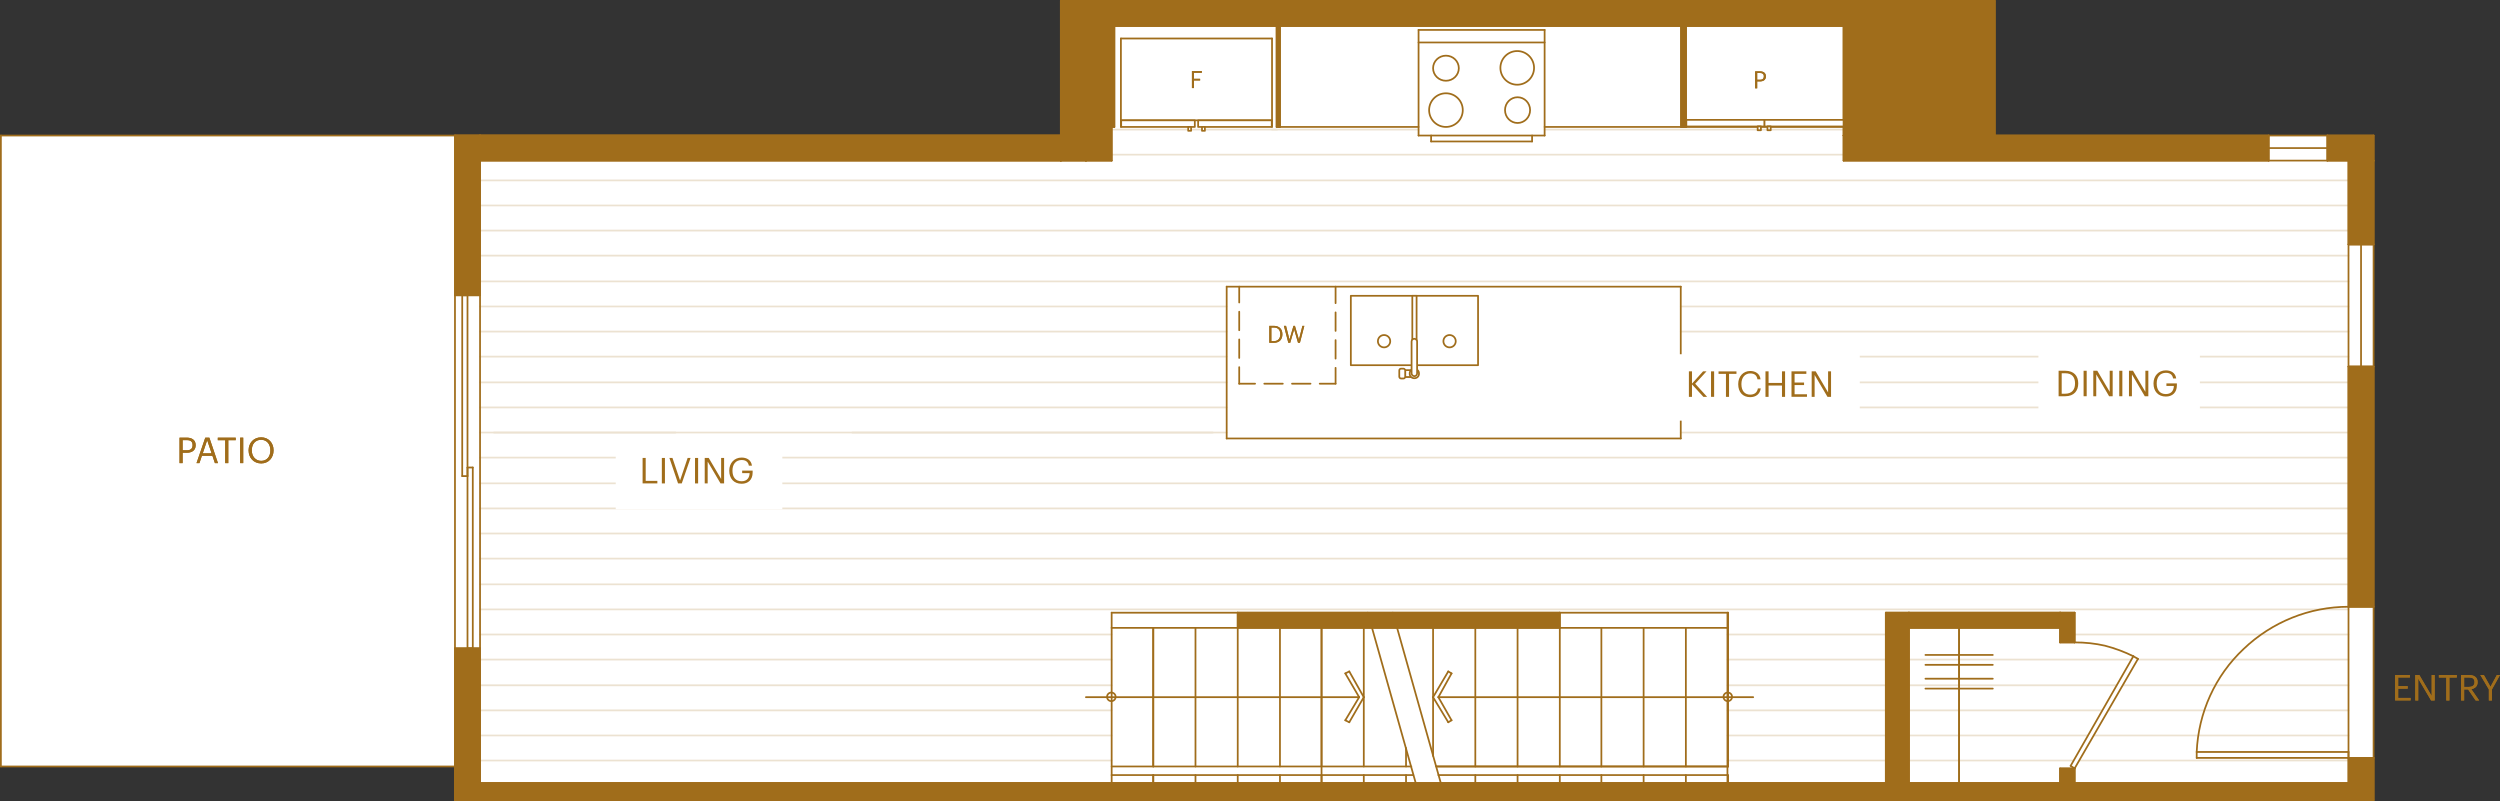 <?xml version="1.0" encoding="UTF-8"?>
<svg xmlns="http://www.w3.org/2000/svg" viewBox="0 0 356.507 114.228">
  <rect x="0" y="0" width="356.507" height="114.228" fill="#333333" stroke="none"/>
  <defs>
    <style>.cls-1,.cls-2,.cls-3{fill:#fff;}.cls-4{fill:#a06d1b;}.cls-2,.cls-5{stroke:#a06d1b;stroke-linecap:round;stroke-linejoin:round;stroke-width:.252px;}.cls-3{stroke:#fff;stroke-miterlimit:10;}.cls-5{fill:none;}.cls-6{opacity:.2;}</style>
  </defs>
  <g id="Base_layer">
    <polygon class="cls-1" points="338.48 114.102 64.88 114.102 64.88 109.302 .126 109.302 .126 19.326 151.28 19.326 151.28 .126 284.456 .126 284.456 19.326 338.48 19.326 338.48 114.102"></polygon>
  </g>
  <g id="Flooring" class="cls-6">
    <line class="cls-5" x1="334.904" y1="108.456" x2="296.504" y2="108.456"></line>
    <line class="cls-5" x1="295.656" y1="108.456" x2="272.22" y2="108.456"></line>
    <line class="cls-5" x1="158.526" y1="108.456" x2="68.456" y2="108.456"></line>
    <line class="cls-5" x1="268.926" y1="108.456" x2="246.339" y2="108.456"></line>
    <line class="cls-5" x1="334.904" y1="104.88" x2="298.574" y2="104.88"></line>
    <line class="cls-5" x1="297.726" y1="104.88" x2="272.22" y2="104.88"></line>
    <line class="cls-5" x1="268.926" y1="104.88" x2="246.339" y2="104.88"></line>
    <line class="cls-5" x1="158.526" y1="104.88" x2="68.456" y2="104.88"></line>
    <line class="cls-5" x1="334.904" y1="101.302" x2="300.644" y2="101.302"></line>
    <line class="cls-5" x1="299.796" y1="101.302" x2="272.22" y2="101.302"></line>
    <line class="cls-5" x1="268.926" y1="101.302" x2="246.339" y2="101.302"></line>
    <line class="cls-5" x1="158.526" y1="101.302" x2="68.456" y2="101.302"></line>
    <line class="cls-5" x1="334.904" y1="97.726" x2="302.809" y2="97.726"></line>
    <line class="cls-5" x1="301.867" y1="97.726" x2="272.22" y2="97.726"></line>
    <line class="cls-5" x1="268.926" y1="97.726" x2="246.339" y2="97.726"></line>
    <line class="cls-5" x1="158.526" y1="97.726" x2="68.456" y2="97.726"></line>
    <line class="cls-5" x1="334.904" y1="94.056" x2="304.88" y2="94.056"></line>
    <line class="cls-5" x1="303.939" y1="94.056" x2="272.22" y2="94.056"></line>
    <line class="cls-5" x1="268.926" y1="94.056" x2="246.339" y2="94.056"></line>
    <line class="cls-5" x1="158.526" y1="94.056" x2="68.456" y2="94.056"></line>
    <line class="cls-5" x1="334.904" y1="90.48" x2="295.844" y2="90.48"></line>
    <line class="cls-5" x1="158.526" y1="90.48" x2="68.456" y2="90.48"></line>
    <line class="cls-5" x1="268.926" y1="90.48" x2="246.339" y2="90.48"></line>
    <line class="cls-5" x1="334.904" y1="86.902" x2="68.456" y2="86.902"></line>
    <line class="cls-5" x1="334.904" y1="83.326" x2="68.456" y2="83.326"></line>
    <line class="cls-5" x1="334.904" y1="79.656" x2="68.456" y2="79.656"></line>
    <line class="cls-5" x1="334.904" y1="76.08" x2="68.456" y2="76.08"></line>
    <line class="cls-5" x1="334.904" y1="72.502" x2="68.456" y2="72.502"></line>
    <line class="cls-5" x1="334.904" y1="68.926" x2="68.456" y2="68.926"></line>
    <line class="cls-5" x1="334.904" y1="65.256" x2="68.456" y2="65.256"></line>
    <line class="cls-5" x1="96.315" y1="61.68" x2="68.456" y2="61.68"></line>
    <line class="cls-5" x1="172.926" y1="61.68" x2="121.539" y2="61.68"></line>
    <line class="cls-5" x1="334.904" y1="61.68" x2="239.681" y2="61.68"></line>
    <line class="cls-5" x1="174.928" y1="61.68" x2="70.457" y2="61.68"></line>
    <line class="cls-5" x1="334.904" y1="58.102" x2="239.681" y2="58.102"></line>
    <line class="cls-5" x1="174.928" y1="58.102" x2="68.456" y2="58.102"></line>
    <line class="cls-5" x1="174.928" y1="54.526" x2="68.456" y2="54.526"></line>
    <line class="cls-5" x1="334.904" y1="54.526" x2="239.681" y2="54.526"></line>
    <line class="cls-5" x1="174.928" y1="50.856" x2="68.456" y2="50.856"></line>
    <line class="cls-5" x1="334.904" y1="50.856" x2="239.681" y2="50.856"></line>
    <line class="cls-5" x1="174.928" y1="47.28" x2="68.456" y2="47.28"></line>
    <line class="cls-5" x1="334.904" y1="47.28" x2="239.681" y2="47.28"></line>
    <line class="cls-5" x1="174.928" y1="43.702" x2="68.456" y2="43.702"></line>
    <line class="cls-5" x1="334.904" y1="43.702" x2="239.681" y2="43.702"></line>
    <line class="cls-5" x1="334.904" y1="40.126" x2="68.456" y2="40.126"></line>
    <line class="cls-5" x1="334.904" y1="36.456" x2="68.456" y2="36.456"></line>
    <line class="cls-5" x1="334.904" y1="32.88" x2="68.456" y2="32.88"></line>
    <line class="cls-5" x1="334.904" y1="29.302" x2="68.456" y2="29.302"></line>
    <line class="cls-5" x1="334.904" y1="25.726" x2="68.456" y2="25.726"></line>
    <line class="cls-5" x1="262.904" y1="22.056" x2="158.526" y2="22.056"></line>
    <line class="cls-5" x1="262.904" y1="18.48" x2="220.267" y2="18.48"></line>
    <line class="cls-5" x1="202.291" y1="18.48" x2="181.396" y2="18.48"></line>
    <line class="cls-5" x1="182.103" y1="18.48" x2="158.526" y2="18.48"></line>
  </g>
  <g id="Floorplans">
    <line class="cls-5" x1="246.339" y1="87.372" x2="246.339" y2="89.537"></line>
    <line class="cls-5" x1="246.339" y1="89.537" x2="246.339" y2="110.526"></line>
    <line class="cls-5" x1="246.339" y1="110.526" x2="246.339" y2="111.656"></line>
    <polyline class="cls-5" points="68.456 22.902 68.456 19.326 151.28 19.326 151.28 22.902 68.456 22.902"></polyline>
    <line class="cls-5" x1="151.28" y1="19.326" x2="64.88" y2="19.326"></line>
    <line class="cls-5" x1="182.244" y1="18.102" x2="202.291" y2="18.102"></line>
    <line class="cls-5" x1="220.267" y1="18.102" x2="262.904" y2="18.102"></line>
    <line class="cls-5" x1="222.432" y1="89.537" x2="222.432" y2="109.302"></line>
    <line class="cls-5" x1="222.432" y1="110.526" x2="222.432" y2="111.656"></line>
    <line class="cls-5" x1="216.409" y1="89.537" x2="216.409" y2="109.302"></line>
    <line class="cls-5" x1="216.409" y1="110.526" x2="216.409" y2="111.656"></line>
    <line class="cls-5" x1="210.385" y1="89.537" x2="210.385" y2="109.302"></line>
    <line class="cls-5" x1="210.385" y1="110.526" x2="210.385" y2="111.656"></line>
    <line class="cls-5" x1="204.361" y1="89.537" x2="204.361" y2="107.796"></line>
    <line class="cls-5" x1="188.456" y1="89.537" x2="188.456" y2="109.302"></line>
    <line class="cls-5" x1="188.456" y1="110.526" x2="188.456" y2="111.656"></line>
    <line class="cls-5" x1="176.504" y1="89.537" x2="176.504" y2="109.302"></line>
    <line class="cls-5" x1="176.504" y1="110.526" x2="176.504" y2="111.656"></line>
    <line class="cls-5" x1="182.526" y1="89.537" x2="182.526" y2="109.302"></line>
    <line class="cls-5" x1="182.526" y1="110.526" x2="182.526" y2="111.656"></line>
    <line class="cls-5" x1="195.044" y1="87.372" x2="202.574" y2="114.102"></line>
    <line class="cls-5" x1="228.361" y1="89.537" x2="228.361" y2="109.302"></line>
    <line class="cls-5" x1="228.361" y1="110.526" x2="228.361" y2="111.656"></line>
    <line class="cls-5" x1="194.48" y1="89.537" x2="194.48" y2="109.302"></line>
    <line class="cls-5" x1="194.48" y1="110.526" x2="194.48" y2="111.656"></line>
    <line class="cls-5" x1="246.432" y1="87.372" x2="222.432" y2="87.372"></line>
    <line class="cls-5" x1="176.504" y1="87.372" x2="158.526" y2="87.372"></line>
    <line class="cls-5" x1="158.526" y1="89.537" x2="176.504" y2="89.537"></line>
    <line class="cls-5" x1="222.432" y1="89.537" x2="246.432" y2="89.537"></line>
    <line class="cls-5" x1="170.48" y1="89.537" x2="170.48" y2="109.302"></line>
    <line class="cls-5" x1="170.48" y1="110.526" x2="170.48" y2="111.656"></line>
    <line class="cls-5" x1="234.385" y1="89.537" x2="234.385" y2="109.302"></line>
    <line class="cls-5" x1="240.409" y1="89.537" x2="240.409" y2="109.302"></line>
    <line class="cls-5" x1="234.385" y1="110.526" x2="234.385" y2="111.656"></line>
    <line class="cls-5" x1="246.432" y1="110.526" x2="246.432" y2="111.656"></line>
    <line class="cls-5" x1="164.456" y1="89.537" x2="164.456" y2="109.302"></line>
    <line class="cls-5" x1="164.456" y1="110.526" x2="164.456" y2="111.656"></line>
    <line class="cls-5" x1="198.62" y1="87.372" x2="206.15" y2="114.102"></line>
    <line class="cls-5" x1="64.88" y1="42.102" x2="64.88" y2="92.456"></line>
    <line class="cls-5" x1="68.456" y1="42.102" x2="68.456" y2="92.456"></line>
    <polyline class="cls-5" points="68.456 111.656 68.456 92.456 64.88 92.456 64.88 111.656 68.456 111.656"></polyline>
    <line class="cls-5" x1="64.88" y1="93.68" x2="64.88" y2="114.102"></line>
    <line class="cls-5" x1="200.504" y1="106.667" x2="200.504" y2="109.302"></line>
    <line class="cls-5" x1="200.504" y1="110.526" x2="200.504" y2="111.656"></line>
    <line class="cls-5" x1="246.432" y1="87.372" x2="246.432" y2="89.537"></line>
    <line class="cls-5" x1="164.456" y1="89.537" x2="164.456" y2="109.302"></line>
    <line class="cls-5" x1="164.456" y1="110.526" x2="164.456" y2="111.656"></line>
    <line class="cls-5" x1="158.526" y1="89.537" x2="158.526" y2="110.526"></line>
    <line class="cls-5" x1="158.526" y1="110.526" x2="158.526" y2="111.656"></line>
    <line class="cls-5" x1="158.526" y1="89.537" x2="158.526" y2="87.372"></line>
    <line class="cls-5" x1="188.456" y1="89.537" x2="188.456" y2="111.656"></line>
    <line class="cls-5" x1="181.396" y1="17.161" x2="159.844" y2="17.161"></line>
    <line class="cls-5" x1="220.267" y1="6.056" x2="202.291" y2="6.056"></line>
    <line class="cls-5" x1="246.432" y1="89.537" x2="246.432" y2="109.302"></line>
    <path class="cls-5" d="m206.196,13.302c1.326,0,2.4,1.075,2.4,2.4,0,1.326-1.074,2.4-2.4,2.4s-2.4-1.074-2.4-2.4c0-1.325,1.075-2.4,2.4-2.4"></path>
    <path class="cls-5" d="m216.361,7.28c1.326,0,2.4,1.074,2.4,2.4,0,1.325-1.074,2.4-2.4,2.4s-2.4-1.075-2.4-2.4c0-1.326,1.075-2.4,2.4-2.4"></path>
    <path class="cls-5" d="m206.196,7.937c1.014,0,1.835.802,1.835,1.789,0,.987-.821,1.789-1.835,1.789s-1.835-.802-1.835-1.789c0-.987.822-1.789,1.835-1.789"></path>
    <path class="cls-5" d="m216.409,13.867c.987,0,1.787.822,1.787,1.835s-.8,1.835-1.787,1.835-1.789-.821-1.789-1.835.8-1.835,1.789-1.835"></path>
    <path class="cls-5" d="m304.22,93.585c-1.25-.626-2.61-1.131-4.046-1.506h0c-1.376-.314-2.83-.472-4.33-.472h0"></path>
    <polyline class="cls-5" points="293.774 109.585 293.774 111.656 295.844 111.656 295.844 109.585 293.774 109.585"></polyline>
    <polyline class="cls-5" points="295.844 87.372 295.844 91.608 293.774 91.608 293.774 87.372 295.844 87.372"></polyline>
    <polyline class="cls-5" points="272.22 89.537 272.22 87.372 293.774 87.372 293.774 89.537 272.22 89.537"></polyline>
    <polyline class="cls-5" points="268.926 87.372 268.926 111.656 272.22 111.656 272.22 87.372 268.926 87.372"></polyline>
    <path class="cls-5" d="m334.904,86.526c-5.555,0-10.92,2.16-14.965,6.024h0c-4.046,3.803-6.442,9.067-6.683,14.682h0"></path>
    <polyline class="cls-5" points="334.904 108.08 334.904 114.102 338.48 114.102 338.48 108.08 334.904 108.08"></polyline>
    <polyline class="cls-5" points="334.904 52.267 334.904 86.526 338.48 86.526 338.48 52.267 334.904 52.267"></polyline>
    <polyline class="cls-5" points="334.904 22.902 334.904 34.856 338.48 34.856 338.48 22.902 334.904 22.902"></polyline>
    <polyline class="cls-5" points="331.891 22.902 331.891 19.326 338.48 19.326 338.48 22.902 331.891 22.902"></polyline>
    <polyline class="cls-5" points="323.515 19.326 323.515 22.902 262.904 22.902 262.904 19.326 323.515 19.326"></polyline>
    <polyline class="cls-5" points="266.48 3.702 266.48 19.326 262.904 19.326 262.904 3.702 266.48 3.702"></polyline>
    <polyline class="cls-5" points="266.48 19.326 266.48 .126 284.456 .126 284.456 19.326 266.48 19.326"></polyline>
    <polyline class="cls-5" points="266.48 .126 266.48 3.702 154.856 3.702 154.856 .126 266.48 .126"></polyline>
    <polyline class="cls-5" points="151.28 .126 151.28 22.902 154.856 22.902 154.856 .126 151.28 .126"></polyline>
    <polyline class="cls-5" points="158.526 22.902 158.526 3.702 154.856 3.702 154.856 22.902 158.526 22.902"></polyline>
    <polyline class="cls-5" points="176.504 89.537 176.504 87.372 222.432 87.372 222.432 89.537 176.504 89.537"></polyline>
    <polyline class="cls-5" points="68.456 42.102 68.456 19.326 64.88 19.326 64.88 42.102 68.456 42.102"></polyline>
    <polyline class="cls-5" points="64.88 114.102 64.88 111.656 334.904 111.656 334.904 114.102 64.88 114.102"></polyline>
    <polyline class="cls-5" points="158.904 18.102 158.904 3.702 158.526 3.702 158.526 18.102 158.904 18.102"></polyline>
    <polyline class="cls-5" points="182.056 18.102 182.056 3.702 182.526 3.702 182.526 18.102 182.056 18.102"></polyline>
    <line class="cls-5" x1="240.409" y1="110.526" x2="240.409" y2="111.656"></line>
    <polyline class="cls-5" points="239.75 18.102 239.75 3.702 240.409 3.702 240.409 18.102 239.75 18.102"></polyline>
    <line class="cls-5" x1="284.174" y1="98.196" x2="274.574" y2="98.196"></line>
    <line class="cls-5" x1="284.174" y1="96.785" x2="274.574" y2="96.785"></line>
    <line class="cls-5" x1="284.174" y1="94.808" x2="274.574" y2="94.808"></line>
    <line class="cls-5" x1="284.174" y1="93.396" x2="274.574" y2="93.396"></line>
    <line class="cls-5" x1="279.374" y1="89.537" x2="279.374" y2="111.656"></line>
    <line class="cls-5" x1="193.82" y1="99.42" x2="154.856" y2="99.42"></line>
    <path class="cls-5" d="m158.48,98.761c.338,0,.611.274.611.611,0,.339-.274.613-.611.613s-.613-.274-.613-.613.275-.611.613-.611"></path>
    <line class="cls-5" x1="194.48" y1="99.42" x2="192.409" y2="95.75"></line>
    <line class="cls-5" x1="191.844" y1="96.032" x2="193.82" y2="99.42"></line>
    <line class="cls-5" x1="191.844" y1="102.715" x2="193.82" y2="99.42"></line>
    <line class="cls-5" x1="194.48" y1="99.42" x2="192.409" y2="102.996"></line>
    <line class="cls-5" x1="192.409" y1="102.996" x2="191.844" y2="102.715"></line>
    <line class="cls-5" x1="192.409" y1="95.75" x2="191.844" y2="96.032"></line>
    <line class="cls-5" x1="205.115" y1="99.42" x2="250.009" y2="99.42"></line>
    <path class="cls-5" d="m246.385,98.761c.338,0,.611.274.611.611,0,.339-.274.613-.611.613s-.611-.274-.611-.613c0-.338.274-.611.611-.611"></path>
    <line class="cls-5" x1="204.361" y1="99.42" x2="206.526" y2="95.75"></line>
    <line class="cls-5" x1="206.996" y1="96.032" x2="205.115" y2="99.42"></line>
    <line class="cls-5" x1="206.996" y1="102.715" x2="205.115" y2="99.42"></line>
    <line class="cls-5" x1="204.361" y1="99.42" x2="206.526" y2="102.996"></line>
    <line class="cls-5" x1="206.526" y1="102.996" x2="206.996" y2="102.715"></line>
    <line class="cls-5" x1="206.526" y1="95.75" x2="206.996" y2="96.032"></line>
    <line class="cls-5" x1=".126" y1="109.302" x2="64.88" y2="109.302"></line>
    <line class="cls-5" x1=".126" y1="109.302" x2=".126" y2="19.326"></line>
    <line class="cls-5" x1=".126" y1="19.326" x2="64.88" y2="19.326"></line>
    <line class="cls-5" x1="239.75" y1="18.102" x2="239.75" y2="3.702"></line>
    <line class="cls-5" x1="239.75" y1="3.702" x2="240.409" y2="3.702"></line>
    <line class="cls-5" x1="240.409" y1="3.702" x2="240.409" y2="18.102"></line>
    <line class="cls-5" x1="240.409" y1="18.102" x2="239.75" y2="18.102"></line>
    <line class="cls-5" x1="182.056" y1="18.102" x2="182.056" y2="3.702"></line>
    <line class="cls-5" x1="182.056" y1="3.702" x2="182.526" y2="3.702"></line>
    <line class="cls-5" x1="182.526" y1="3.702" x2="182.526" y2="18.102"></line>
    <line class="cls-5" x1="182.526" y1="18.102" x2="182.056" y2="18.102"></line>
    <line class="cls-5" x1="158.904" y1="18.102" x2="158.904" y2="3.702"></line>
    <line class="cls-5" x1="158.904" y1="3.702" x2="158.526" y2="3.702"></line>
    <line class="cls-5" x1="158.526" y1="3.702" x2="158.526" y2="18.102"></line>
    <line class="cls-5" x1="158.526" y1="18.102" x2="158.904" y2="18.102"></line>
    <line class="cls-5" x1="64.88" y1="114.102" x2="64.88" y2="111.656"></line>
    <line class="cls-5" x1="64.88" y1="111.656" x2="334.904" y2="111.656"></line>
    <line class="cls-5" x1="334.904" y1="111.656" x2="334.904" y2="114.102"></line>
    <line class="cls-5" x1="334.904" y1="114.102" x2="64.88" y2="114.102"></line>
    <line class="cls-5" x1="68.456" y1="111.656" x2="68.456" y2="92.456"></line>
    <line class="cls-5" x1="68.456" y1="92.456" x2="64.88" y2="92.456"></line>
    <line class="cls-5" x1="64.88" y1="92.456" x2="64.88" y2="111.656"></line>
    <line class="cls-5" x1="64.88" y1="111.656" x2="68.456" y2="111.656"></line>
    <line class="cls-5" x1="68.456" y1="22.902" x2="68.456" y2="19.326"></line>
    <line class="cls-5" x1="68.456" y1="19.326" x2="151.28" y2="19.326"></line>
    <line class="cls-5" x1="151.28" y1="19.326" x2="151.28" y2="22.902"></line>
    <line class="cls-5" x1="151.28" y1="22.902" x2="68.456" y2="22.902"></line>
    <line class="cls-5" x1="68.456" y1="42.102" x2="68.456" y2="19.326"></line>
    <line class="cls-5" x1="68.456" y1="19.326" x2="64.88" y2="19.326"></line>
    <line class="cls-5" x1="64.88" y1="19.326" x2="64.88" y2="42.102"></line>
    <line class="cls-5" x1="64.88" y1="42.102" x2="68.456" y2="42.102"></line>
    <line class="cls-5" x1="176.504" y1="89.537" x2="176.504" y2="87.372"></line>
    <line class="cls-5" x1="176.504" y1="87.372" x2="222.432" y2="87.372"></line>
    <line class="cls-5" x1="222.432" y1="87.372" x2="222.432" y2="89.537"></line>
    <line class="cls-5" x1="222.432" y1="89.537" x2="176.504" y2="89.537"></line>
    <line class="cls-5" x1="158.526" y1="22.902" x2="158.526" y2="3.702"></line>
    <line class="cls-5" x1="158.526" y1="3.702" x2="154.856" y2="3.702"></line>
    <line class="cls-5" x1="154.856" y1="3.702" x2="154.856" y2="22.902"></line>
    <line class="cls-5" x1="154.856" y1="22.902" x2="158.526" y2="22.902"></line>
    <line class="cls-5" x1="151.28" y1=".126" x2="151.28" y2="22.902"></line>
    <line class="cls-5" x1="151.28" y1="22.902" x2="154.856" y2="22.902"></line>
    <line class="cls-5" x1="154.856" y1="22.902" x2="154.856" y2=".126"></line>
    <line class="cls-5" x1="154.856" y1=".126" x2="151.28" y2=".126"></line>
    <line class="cls-5" x1="266.48" y1=".126" x2="266.48" y2="3.702"></line>
    <line class="cls-5" x1="266.48" y1="3.702" x2="154.856" y2="3.702"></line>
    <line class="cls-5" x1="154.856" y1="3.702" x2="154.856" y2=".126"></line>
    <line class="cls-5" x1="154.856" y1=".126" x2="266.48" y2=".126"></line>
    <line class="cls-5" x1="266.48" y1="19.326" x2="266.48" y2=".126"></line>
    <line class="cls-5" x1="266.48" y1=".126" x2="284.456" y2=".126"></line>
    <line class="cls-5" x1="284.456" y1=".126" x2="284.456" y2="19.326"></line>
    <line class="cls-5" x1="284.456" y1="19.326" x2="266.48" y2="19.326"></line>
    <line class="cls-5" x1="266.48" y1="3.702" x2="266.48" y2="19.326"></line>
    <line class="cls-5" x1="266.48" y1="19.326" x2="262.904" y2="19.326"></line>
    <line class="cls-5" x1="262.904" y1="19.326" x2="262.904" y2="3.702"></line>
    <line class="cls-5" x1="262.904" y1="3.702" x2="266.48" y2="3.702"></line>
    <line class="cls-5" x1="323.515" y1="19.326" x2="323.515" y2="22.902"></line>
    <line class="cls-5" x1="323.515" y1="22.902" x2="262.904" y2="22.902"></line>
    <line class="cls-5" x1="262.904" y1="22.902" x2="262.904" y2="19.326"></line>
    <line class="cls-5" x1="262.904" y1="19.326" x2="323.515" y2="19.326"></line>
    <line class="cls-5" x1="331.891" y1="22.902" x2="331.891" y2="19.326"></line>
    <line class="cls-5" x1="331.891" y1="19.326" x2="338.48" y2="19.326"></line>
    <line class="cls-5" x1="338.48" y1="19.326" x2="338.48" y2="22.902"></line>
    <line class="cls-5" x1="338.48" y1="22.902" x2="331.891" y2="22.902"></line>
    <line class="cls-5" x1="334.904" y1="22.902" x2="334.904" y2="34.856"></line>
    <line class="cls-5" x1="334.904" y1="34.856" x2="338.48" y2="34.856"></line>
    <line class="cls-5" x1="338.48" y1="34.856" x2="338.48" y2="22.902"></line>
    <line class="cls-5" x1="338.48" y1="22.902" x2="334.904" y2="22.902"></line>
    <line class="cls-5" x1="334.904" y1="52.267" x2="334.904" y2="86.526"></line>
    <line class="cls-5" x1="334.904" y1="86.526" x2="338.48" y2="86.526"></line>
    <line class="cls-5" x1="338.48" y1="86.526" x2="338.48" y2="52.267"></line>
    <line class="cls-5" x1="338.48" y1="52.267" x2="334.904" y2="52.267"></line>
    <line class="cls-5" x1="334.904" y1="108.08" x2="334.904" y2="114.102"></line>
    <line class="cls-5" x1="334.904" y1="114.102" x2="338.48" y2="114.102"></line>
    <line class="cls-5" x1="338.48" y1="114.102" x2="338.48" y2="108.08"></line>
    <line class="cls-5" x1="338.48" y1="108.08" x2="334.904" y2="108.08"></line>
    <line class="cls-5" x1="268.926" y1="87.372" x2="268.926" y2="111.656"></line>
    <line class="cls-5" x1="268.926" y1="111.656" x2="272.22" y2="111.656"></line>
    <line class="cls-5" x1="272.22" y1="111.656" x2="272.22" y2="87.372"></line>
    <line class="cls-5" x1="272.22" y1="87.372" x2="268.926" y2="87.372"></line>
    <line class="cls-5" x1="272.22" y1="89.537" x2="272.22" y2="87.372"></line>
    <line class="cls-5" x1="272.22" y1="87.372" x2="293.774" y2="87.372"></line>
    <line class="cls-5" x1="293.774" y1="87.372" x2="293.774" y2="89.537"></line>
    <line class="cls-5" x1="293.774" y1="89.537" x2="272.22" y2="89.537"></line>
    <line class="cls-5" x1="295.844" y1="87.372" x2="295.844" y2="91.608"></line>
    <line class="cls-5" x1="295.844" y1="91.608" x2="293.774" y2="91.608"></line>
    <line class="cls-5" x1="293.774" y1="91.608" x2="293.774" y2="87.372"></line>
    <line class="cls-5" x1="293.774" y1="87.372" x2="295.844" y2="87.372"></line>
    <line class="cls-5" x1="293.774" y1="109.585" x2="293.774" y2="111.656"></line>
    <line class="cls-5" x1="293.774" y1="111.656" x2="295.844" y2="111.656"></line>
    <line class="cls-5" x1="295.844" y1="111.656" x2="295.844" y2="109.585"></line>
    <line class="cls-5" x1="295.844" y1="109.585" x2="293.774" y2="109.585"></line>
    <line class="cls-5" x1="240.409" y1="3.702" x2="240.409" y2="18.102"></line>
    <line class="cls-5" x1="240.409" y1="18.102" x2="239.75" y2="18.102"></line>
    <line class="cls-5" x1="239.75" y1="18.102" x2="239.75" y2="3.702"></line>
    <line class="cls-5" x1="323.515" y1="19.326" x2="331.891" y2="19.326"></line>
    <line class="cls-5" x1="331.891" y1="22.902" x2="323.515" y2="22.902"></line>
    <line class="cls-5" x1="331.891" y1="21.115" x2="323.515" y2="21.115"></line>
    <line class="cls-5" x1="338.48" y1="108.08" x2="338.48" y2="86.526"></line>
    <line class="cls-5" x1="334.904" y1="108.08" x2="334.904" y2="86.526"></line>
    <line class="cls-5" x1="334.904" y1="108.08" x2="313.256" y2="108.08"></line>
    <line class="cls-5" x1="313.256" y1="108.08" x2="313.256" y2="107.232"></line>
    <line class="cls-5" x1="313.256" y1="107.232" x2="334.904" y2="107.232"></line>
    <line class="cls-5" x1="334.904" y1="107.232" x2="334.904" y2="108.08"></line>
    <line class="cls-5" x1="295.28" y1="109.208" x2="295.844" y2="109.585"></line>
    <line class="cls-5" x1="295.844" y1="109.585" x2="304.88" y2="93.961"></line>
    <line class="cls-5" x1="304.88" y1="93.961" x2="304.22" y2="93.585"></line>
    <line class="cls-5" x1="304.22" y1="93.585" x2="295.28" y2="109.208"></line>
    <line class="cls-5" x1="338.48" y1="34.856" x2="338.48" y2="52.267"></line>
    <line class="cls-5" x1="334.904" y1="52.267" x2="334.904" y2="34.856"></line>
    <line class="cls-5" x1="336.691" y1="52.267" x2="336.691" y2="34.856"></line>
    <line class="cls-5" x1="202.291" y1="4.267" x2="202.291" y2="19.326"></line>
    <line class="cls-5" x1="202.291" y1="19.326" x2="220.267" y2="19.326"></line>
    <line class="cls-5" x1="220.267" y1="19.326" x2="220.267" y2="4.267"></line>
    <line class="cls-5" x1="220.267" y1="4.267" x2="202.291" y2="4.267"></line>
    <line class="cls-5" x1="218.48" y1="19.326" x2="218.48" y2="20.172"></line>
    <line class="cls-5" x1="218.48" y1="20.172" x2="204.08" y2="20.172"></line>
    <line class="cls-5" x1="204.08" y1="20.172" x2="204.08" y2="19.326"></line>
    <line class="cls-5" x1="181.396" y1="5.491" x2="181.396" y2="18.102"></line>
    <line class="cls-5" x1="159.844" y1="18.102" x2="159.844" y2="5.491"></line>
    <line class="cls-5" x1="159.844" y1="5.491" x2="181.396" y2="5.491"></line>
    <line class="cls-5" x1="66.667" y1="67.891" x2="66.667" y2="42.102"></line>
    <line class="cls-5" x1="66.667" y1="42.102" x2="65.915" y2="42.102"></line>
    <line class="cls-5" x1="65.915" y1="42.102" x2="65.915" y2="67.891"></line>
    <line class="cls-5" x1="65.915" y1="67.891" x2="66.667" y2="67.891"></line>
    <line class="cls-5" x1="67.42" y1="92.456" x2="67.42" y2="66.667"></line>
    <line class="cls-5" x1="67.42" y1="66.667" x2="66.667" y2="66.667"></line>
    <line class="cls-5" x1="66.667" y1="66.667" x2="66.667" y2="92.456"></line>
    <line class="cls-5" x1="66.667" y1="92.456" x2="67.42" y2="92.456"></line>
    <line class="cls-5" x1="246.339" y1="110.526" x2="205.115" y2="110.526"></line>
    <line class="cls-5" x1="204.832" y1="109.302" x2="246.432" y2="109.302"></line>
    <line class="cls-5" x1="158.526" y1="110.526" x2="201.539" y2="110.526"></line>
    <line class="cls-5" x1="201.256" y1="109.302" x2="158.526" y2="109.302"></line>
    <line class="cls-5" x1="239.681" y1="40.88" x2="239.681" y2="62.526"></line>
    <line class="cls-5" x1="239.681" y1="62.526" x2="174.928" y2="62.526"></line>
    <line class="cls-5" x1="174.928" y1="62.526" x2="174.928" y2="40.88"></line>
    <line class="cls-5" x1="174.928" y1="40.88" x2="239.681" y2="40.88"></line>
    <line class="cls-5" x1="204.832" y1="109.302" x2="246.432" y2="109.302"></line>
    <line class="cls-5" x1="279.374" y1="89.537" x2="279.374" y2="111.656"></line>
    <g>
      <line class="cls-5" x1="190.457" y1="40.88" x2="190.457" y2="43.232"></line>
      <line class="cls-5" x1="190.457" y1="44.55" x2="190.457" y2="47.185"></line>
      <line class="cls-5" x1="190.457" y1="48.502" x2="190.457" y2="51.137"></line>
      <line class="cls-5" x1="190.457" y1="52.456" x2="190.457" y2="54.715"></line>
    </g>
    <g>
      <line class="cls-5" x1="190.457" y1="54.715" x2="188.198" y2="54.715"></line>
      <line class="cls-5" x1="186.881" y1="54.715" x2="184.246" y2="54.715"></line>
      <line class="cls-5" x1="182.928" y1="54.715" x2="180.292" y2="54.715"></line>
      <line class="cls-5" x1="178.976" y1="54.715" x2="176.716" y2="54.715"></line>
    </g>
    <g>
      <line class="cls-5" x1="176.716" y1="54.715" x2="176.716" y2="52.361"></line>
      <line class="cls-5" x1="176.716" y1="51.043" x2="176.716" y2="48.408"></line>
      <line class="cls-5" x1="176.716" y1="47.091" x2="176.716" y2="44.456"></line>
      <line class="cls-5" x1="176.716" y1="43.137" x2="176.716" y2="40.88"></line>
    </g>
    <g>
      <rect class="cls-2" x="256.78" y="11.912" width=".941" height="11.301" transform="translate(274.812 -239.688) rotate(90)"></rect>
      <rect class="cls-2" x="245.567" y="12" width=".941" height="11.124" transform="translate(263.6 -228.475) rotate(90)"></rect>
      <rect class="cls-2" x="252" y="18.065" width=".552" height=".463" transform="translate(270.573 -233.98) rotate(90)"></rect>
      <rect class="cls-2" x="250.603" y="18.065" width=".552" height=".463" transform="translate(269.175 -232.582) rotate(90)"></rect>
    </g>
    <g>
      <rect class="cls-2" x="175.637" y="12.382" width=".941" height="10.5" transform="translate(193.739 -158.475) rotate(90)"></rect>
      <rect class="cls-2" x="164.663" y="12.382" width=".941" height="10.5" transform="translate(182.765 -147.502) rotate(90)"></rect>
      <rect class="cls-2" x="171.338" y="18.172" width=".552" height=".411" transform="translate(189.992 -153.236) rotate(90)"></rect>
      <rect class="cls-2" x="169.372" y="18.172" width=".552" height=".411" transform="translate(188.025 -151.27) rotate(90)"></rect>
    </g>
    <g>
      <rect class="cls-2" x="192.634" y="42.181" width="18.141" height="9.897" transform="translate(403.409 94.259) rotate(-180)"></rect>
      <path class="cls-2" d="m206.713,49.537c.486,0,.88-.394.88-.88s-.394-.88-.88-.88-.88.394-.88.88.394.88.88.88"></path>
      <path class="cls-2" d="m197.372,49.537c.486,0,.88-.394.88-.88s-.394-.88-.88-.88-.88.394-.88.88.394.88.88.88"></path>
      <rect class="cls-2" x="201.4" y="42.181" width=".609" height="9.897" transform="translate(403.409 94.259) rotate(-180)"></rect>
      <g>
        <polyline class="cls-2" points="201.243 53.766 200.385 53.766 200.385 52.782 201.199 52.782"></polyline>
        <circle class="cls-2" cx="201.689" cy="53.274" r=".664"></circle>
        <rect class="cls-2" x="199.541" y="52.571" width=".844" height="1.406" rx=".252" ry=".252" transform="translate(399.926 106.548) rotate(-180)"></rect>
        <rect class="cls-2" x="201.295" y="48.308" width=".788" height="5.333" rx=".394" ry=".394" transform="translate(403.378 101.949) rotate(180)"></rect>
      </g>
    </g>
  </g>
  <g id="Wall">
    <polyline class="cls-4" points="68.456 22.902 68.456 19.326 151.28 19.326 151.28 22.902 68.456 22.902"></polyline>
    <polyline class="cls-4" points="68.456 111.656 68.456 92.456 64.88 92.456 64.88 111.656 68.456 111.656"></polyline>
    <polyline class="cls-4" points="293.774 109.585 293.774 111.656 295.844 111.656 295.844 109.585 293.774 109.585"></polyline>
    <polyline class="cls-4" points="295.844 87.372 295.844 91.608 293.774 91.608 293.774 87.372 295.844 87.372"></polyline>
    <polyline class="cls-4" points="272.22 89.537 272.22 87.372 293.774 87.372 293.774 89.537 272.22 89.537"></polyline>
    <polyline class="cls-4" points="268.926 87.372 268.926 111.656 272.22 111.656 272.22 87.372 268.926 87.372"></polyline>
    <polyline class="cls-4" points="334.904 108.08 334.904 114.102 338.48 114.102 338.48 108.08 334.904 108.08"></polyline>
    <polyline class="cls-4" points="334.904 52.267 334.904 86.526 338.48 86.526 338.48 52.267 334.904 52.267"></polyline>
    <polyline class="cls-4" points="334.904 22.902 334.904 34.856 338.48 34.856 338.48 22.902 334.904 22.902"></polyline>
    <polyline class="cls-4" points="331.891 22.902 331.891 19.326 338.48 19.326 338.48 22.902 331.891 22.902"></polyline>
    <polyline class="cls-4" points="323.515 19.326 323.515 22.902 262.904 22.902 262.904 19.326 323.515 19.326"></polyline>
    <polyline class="cls-4" points="266.48 3.702 266.48 19.326 262.904 19.326 262.904 3.702 266.48 3.702"></polyline>
    <polyline class="cls-4" points="266.48 19.326 266.48 .126 284.456 .126 284.456 19.326 266.48 19.326"></polyline>
    <polyline class="cls-4" points="266.48 .126 266.48 3.702 154.856 3.702 154.856 .126 266.48 .126"></polyline>
    <polyline class="cls-4" points="151.28 .126 151.28 22.902 154.856 22.902 154.856 .126 151.28 .126"></polyline>
    <polyline class="cls-4" points="158.526 22.902 158.526 3.702 154.856 3.702 154.856 22.902 158.526 22.902"></polyline>
    <polyline class="cls-4" points="176.504 89.537 176.504 87.372 222.432 87.372 222.432 89.537 176.504 89.537"></polyline>
    <polyline class="cls-4" points="68.456 42.102 68.456 19.326 64.88 19.326 64.88 42.102 68.456 42.102"></polyline>
    <polyline class="cls-4" points="64.88 114.102 64.88 111.656 334.904 111.656 334.904 114.102 64.88 114.102"></polyline>
    <polyline class="cls-4" points="158.904 18.102 158.904 3.702 158.526 3.702 158.526 18.102 158.904 18.102"></polyline>
    <polyline class="cls-4" points="182.056 18.102 182.056 3.702 182.526 3.702 182.526 18.102 182.056 18.102"></polyline>
    <polyline class="cls-4" points="239.75 18.102 239.75 3.702 240.409 3.702 240.409 18.102 239.75 18.102"></polyline>
  </g>
  <g id="Text">
    <g>
      <rect class="cls-4" x="88.306" y="63.656" width="22.754" height="8.47"></rect>
      <rect class="cls-4" x="238.225" y="51.015" width="26.483" height="8.47"></rect>
      <rect class="cls-4" x="291.185" y="50.479" width="22.025" height="8.47"></rect>
      <g>
        <path class="cls-4" d="m181.006,46.466h.641c.833,0,1.226.515,1.226,1.189v.03c0,.671-.386,1.203-1.233,1.203h-.634v-2.422Zm.627,2.181c.623,0,.935-.373.935-.965v-.027c0-.559-.271-.952-.938-.952h-.329s0,1.944,0,1.944h.332Z"></path>
        <path class="cls-4" d="m183.091,46.466h.301l.491,1.955.569-1.955h.21l.569,1.961.498-1.961h.274l-.63,2.422h-.271l-.549-1.914-.566,1.914h-.268l-.63-2.422Z"></path>
      </g>
      <path class="cls-4" d="m169.972,10.137h1.416v.24h-1.121s0,.857,0,.857h.874v.241h-.874s0,1.084,0,1.084h-.295v-2.422Z"></path>
      <path class="cls-4" d="m250.287,10.173h.688c.464,0,.847.203.847.708v.014c0,.515-.386.715-.847.715h-.393s0,.985,0,.985h-.295v-2.422Zm.708,1.202c.346,0,.532-.169.532-.48v-.014c0-.343-.204-.471-.532-.471h-.413s0,.965,0,.965h.413Z"></path>
      <g>
        <path class="cls-4" d="m293.563,52.871h.96c1.25,0,1.839.772,1.839,1.783v.046c0,1.006-.579,1.804-1.849,1.804h-.95v-3.633Zm.94,3.272c.935,0,1.402-.56,1.402-1.448v-.041c0-.838-.407-1.428-1.408-1.428h-.493s0,2.917,0,2.917h.498Z"></path>
        <path class="cls-4" d="m297.125,52.871h.442v3.633h-.442v-3.633Z"></path>
        <path class="cls-4" d="m298.507,52.871h.574s1.769,3.003,1.769,3.003v-3.003h.422v3.633h-.508s-1.834-3.115-1.834-3.115v3.115h-.421v-3.633Z"></path>
        <path class="cls-4" d="m302.212,52.871h.442v3.633h-.442v-3.633Z"></path>
        <path class="cls-4" d="m303.594,52.871h.574s1.769,3.003,1.769,3.003v-3.003h.422v3.633h-.508s-1.834-3.115-1.834-3.115v3.115h-.421v-3.633Z"></path>
        <path class="cls-4" d="m307.095,54.71v-.04c0-1.062.717-1.854,1.758-1.854.722,0,1.367.335,1.479,1.153h-.442c-.102-.58-.498-.803-1.026-.803-.833,0-1.311.609-1.311,1.498v.041c0,.899.447,1.489,1.301,1.489.788,0,1.128-.514,1.143-1.159h-1.062v-.365h1.494v.269c0,1.052-.646,1.611-1.575,1.611-1.118,0-1.758-.777-1.758-1.84Z"></path>
      </g>
      <g>
        <path class="cls-4" d="m91.636,65.305h.442v3.272s1.662,0,1.662,0v.361h-2.104v-3.633Z"></path>
        <path class="cls-4" d="m94.38,65.305h.442v3.633h-.442v-3.633Z"></path>
        <path class="cls-4" d="m95.457,65.305h.437s1.083,3.206,1.083,3.206l1.082-3.206h.417s-1.255,3.633-1.255,3.633h-.528s-1.235-3.633-1.235-3.633Z"></path>
        <path class="cls-4" d="m99.111,65.305h.442v3.633h-.442v-3.633Z"></path>
        <path class="cls-4" d="m100.493,65.305h.574s1.769,3.003,1.769,3.003v-3.003h.422v3.633h-.508s-1.834-3.115-1.834-3.115v3.115h-.421v-3.633Z"></path>
        <path class="cls-4" d="m103.994,67.145v-.041c0-1.062.717-1.854,1.758-1.854.722,0,1.367.335,1.479,1.153h-.442c-.102-.579-.498-.803-1.026-.803-.833,0-1.311.61-1.311,1.499v.041c0,.899.447,1.489,1.301,1.489.788,0,1.128-.513,1.143-1.158h-1.062v-.366h1.494v.27c0,1.052-.646,1.611-1.575,1.611-1.118,0-1.758-.778-1.758-1.839Z"></path>
      </g>
      <g>
        <path class="cls-4" d="m240.841,52.957h.442v1.748s1.58-1.753,1.58-1.753h.493s-1.616,1.768-1.616,1.768l1.697,1.87h-.533s-1.621-1.773-1.621-1.773v1.773h-.442v-3.633Z"></path>
        <path class="cls-4" d="m243.997,52.957h.442v3.633h-.442v-3.633Z"></path>
        <path class="cls-4" d="m246.126,53.318h-1.057v-.36h2.556v.36h-1.057s0,3.272,0,3.272h-.442v-3.272Z"></path>
        <path class="cls-4" d="m247.874,54.796v-.04c0-1.077.722-1.854,1.708-1.854.757,0,1.397.401,1.474,1.188h-.437c-.092-.554-.412-.838-1.032-.838-.752,0-1.255.584-1.255,1.498v.041c0,.925.467,1.483,1.25,1.483.594,0,1.006-.3,1.098-.889h.412c-.127.838-.707,1.25-1.52,1.25-1.052,0-1.697-.722-1.697-1.84Z"></path>
        <path class="cls-4" d="m251.762,52.957h.442v1.646s1.911,0,1.911,0v-1.646h.442v3.633h-.442v-1.616s-1.911,0-1.911,0v1.616h-.442v-3.633Z"></path>
        <path class="cls-4" d="m255.471,52.957h2.119v.36h-1.677s0,1.235,0,1.235h1.352v.36h-1.352s0,1.316,0,1.316h1.768v.36h-2.21v-3.633Z"></path>
        <path class="cls-4" d="m258.347,52.957h.574s1.769,3.003,1.769,3.003v-3.003h.422v3.633h-.508s-1.834-3.115-1.834-3.115v3.115h-.421v-3.633Z"></path>
      </g>
      <g>
        <path class="cls-4" d="m341.547,96.253h2.119v.36h-1.677s0,1.235,0,1.235h1.352v.36h-1.352s0,1.316,0,1.316h1.768v.36h-2.21v-3.633Z"></path>
        <path class="cls-4" d="m344.423,96.253h.574s1.769,3.003,1.769,3.003v-3.003h.422v3.633h-.508s-1.834-3.115-1.834-3.115v3.115h-.421v-3.633Z"></path>
        <path class="cls-4" d="m348.849,96.614h-1.057v-.36h2.556v.36h-1.057s0,3.272,0,3.272h-.442v-3.272Z"></path>
        <path class="cls-4" d="m350.953,96.253h1.092c.696,0,1.27.284,1.27,1.011v.021c0,.6-.401.895-.899.991l1.113,1.61h-.493s-1.082-1.58-1.082-1.58h-.559s0,1.58,0,1.58h-.442v-3.633Zm1.123,1.702c.519,0,.798-.224.798-.671v-.021c0-.493-.305-.655-.798-.655h-.681s0,1.347,0,1.347h.681Z"></path>
        <path class="cls-4" d="m354.916,98.301l-1.214-2.048h.498s.95,1.687.95,1.687l.915-1.687h.442s-1.148,2.053-1.148,2.053v1.58h-.442v-1.585Z"></path>
      </g>
      <g>
        <path class="cls-4" d="m25.601,62.409h1.031c.696,0,1.271.305,1.271,1.062v.021c0,.772-.58,1.072-1.271,1.072h-.589s0,1.479,0,1.479h-.442v-3.633Zm1.062,1.804c.519,0,.798-.254.798-.722v-.021c0-.513-.305-.706-.798-.706h-.62s0,1.448,0,1.448h.62Z"></path>
        <path class="cls-4" d="m29.275,62.409h.579s1.229,3.633,1.229,3.633h-.437l-.355-1.047h-1.499s-.351,1.047-.351,1.047h-.417s1.25-3.633,1.25-3.633Zm-.361,2.235h1.26s-.63-1.87-.63-1.87l-.63,1.87Z"></path>
        <path class="cls-4" d="m32.115,62.769h-1.057v-.36h2.556v.36h-1.057s0,3.272,0,3.272h-.442v-3.272Z"></path>
        <path class="cls-4" d="m34.244,62.409h.442v3.633h-.442v-3.633Z"></path>
        <path class="cls-4" d="m35.449,64.248v-.041c0-1.031.722-1.844,1.789-1.844s1.773.813,1.773,1.834v.041c0,1.026-.706,1.85-1.763,1.85-1.072,0-1.799-.823-1.799-1.839Zm3.105-.016v-.041c0-.813-.478-1.474-1.316-1.474-.843,0-1.331.62-1.331,1.484v.041c0,.879.584,1.479,1.341,1.479.808,0,1.306-.609,1.306-1.489Z"></path>
      </g>
    </g>
    <g>
      <rect class="cls-3" x="88.306" y="63.656" width="22.754" height="8.47"></rect>
      <rect class="cls-3" x="238.225" y="51.015" width="26.483" height="8.47"></rect>
      <rect class="cls-3" x="291.185" y="50.479" width="22.025" height="8.47"></rect>
      <g>
        <path class="cls-4" d="m181.006,46.466h.641c.833,0,1.226.515,1.226,1.189v.03c0,.671-.386,1.203-1.233,1.203h-.634v-2.422Zm.627,2.181c.623,0,.935-.373.935-.965v-.027c0-.559-.271-.952-.938-.952h-.329s0,1.944,0,1.944h.332Z"></path>
        <path class="cls-4" d="m183.091,46.466h.301l.491,1.955.569-1.955h.21l.569,1.961.498-1.961h.274l-.63,2.422h-.271l-.549-1.914-.566,1.914h-.268l-.63-2.422Z"></path>
      </g>
      <path class="cls-4" d="m169.972,10.137h1.416v.24h-1.121s0,.857,0,.857h.874v.241h-.874s0,1.084,0,1.084h-.295v-2.422Z"></path>
      <path class="cls-4" d="m250.287,10.173h.688c.464,0,.847.203.847.708v.014c0,.515-.386.715-.847.715h-.393s0,.985,0,.985h-.295v-2.422Zm.708,1.202c.346,0,.532-.169.532-.48v-.014c0-.343-.204-.471-.532-.471h-.413s0,.965,0,.965h.413Z"></path>
      <g>
        <path class="cls-4" d="m293.563,52.871h.96c1.25,0,1.839.772,1.839,1.783v.046c0,1.006-.579,1.804-1.849,1.804h-.95v-3.633Zm.94,3.272c.935,0,1.402-.56,1.402-1.448v-.041c0-.838-.407-1.428-1.408-1.428h-.493s0,2.917,0,2.917h.498Z"></path>
        <path class="cls-4" d="m297.125,52.871h.442v3.633h-.442v-3.633Z"></path>
        <path class="cls-4" d="m298.507,52.871h.574s1.769,3.003,1.769,3.003v-3.003h.422v3.633h-.508s-1.834-3.115-1.834-3.115v3.115h-.421v-3.633Z"></path>
        <path class="cls-4" d="m302.212,52.871h.442v3.633h-.442v-3.633Z"></path>
        <path class="cls-4" d="m303.594,52.871h.574s1.769,3.003,1.769,3.003v-3.003h.422v3.633h-.508s-1.834-3.115-1.834-3.115v3.115h-.421v-3.633Z"></path>
        <path class="cls-4" d="m307.095,54.71v-.04c0-1.062.717-1.854,1.758-1.854.722,0,1.367.335,1.479,1.153h-.442c-.102-.58-.498-.803-1.026-.803-.833,0-1.311.609-1.311,1.498v.041c0,.899.447,1.489,1.301,1.489.788,0,1.128-.514,1.143-1.159h-1.062v-.365h1.494v.269c0,1.052-.646,1.611-1.575,1.611-1.118,0-1.758-.777-1.758-1.84Z"></path>
      </g>
      <g>
        <path class="cls-4" d="m91.636,65.305h.442v3.272s1.662,0,1.662,0v.361h-2.104v-3.633Z"></path>
        <path class="cls-4" d="m94.38,65.305h.442v3.633h-.442v-3.633Z"></path>
        <path class="cls-4" d="m95.457,65.305h.437s1.083,3.206,1.083,3.206l1.082-3.206h.417s-1.255,3.633-1.255,3.633h-.528s-1.235-3.633-1.235-3.633Z"></path>
        <path class="cls-4" d="m99.111,65.305h.442v3.633h-.442v-3.633Z"></path>
        <path class="cls-4" d="m100.493,65.305h.574s1.769,3.003,1.769,3.003v-3.003h.422v3.633h-.508s-1.834-3.115-1.834-3.115v3.115h-.421v-3.633Z"></path>
        <path class="cls-4" d="m103.994,67.145v-.041c0-1.062.717-1.854,1.758-1.854.722,0,1.367.335,1.479,1.153h-.442c-.102-.579-.498-.803-1.026-.803-.833,0-1.311.61-1.311,1.499v.041c0,.899.447,1.489,1.301,1.489.788,0,1.128-.513,1.143-1.158h-1.062v-.366h1.494v.27c0,1.052-.646,1.611-1.575,1.611-1.118,0-1.758-.778-1.758-1.839Z"></path>
      </g>
      <g>
        <path class="cls-4" d="m240.841,52.957h.442v1.748s1.58-1.753,1.58-1.753h.493s-1.616,1.768-1.616,1.768l1.697,1.87h-.533s-1.621-1.773-1.621-1.773v1.773h-.442v-3.633Z"></path>
        <path class="cls-4" d="m243.997,52.957h.442v3.633h-.442v-3.633Z"></path>
        <path class="cls-4" d="m246.126,53.318h-1.057v-.36h2.556v.36h-1.057s0,3.272,0,3.272h-.442v-3.272Z"></path>
        <path class="cls-4" d="m247.874,54.796v-.04c0-1.077.722-1.854,1.708-1.854.757,0,1.397.401,1.474,1.188h-.437c-.092-.554-.412-.838-1.032-.838-.752,0-1.255.584-1.255,1.498v.041c0,.925.467,1.483,1.25,1.483.594,0,1.006-.3,1.098-.889h.412c-.127.838-.707,1.25-1.52,1.25-1.052,0-1.697-.722-1.697-1.84Z"></path>
        <path class="cls-4" d="m251.762,52.957h.442v1.646s1.911,0,1.911,0v-1.646h.442v3.633h-.442v-1.616s-1.911,0-1.911,0v1.616h-.442v-3.633Z"></path>
        <path class="cls-4" d="m255.471,52.957h2.119v.36h-1.677s0,1.235,0,1.235h1.352v.36h-1.352s0,1.316,0,1.316h1.768v.36h-2.21v-3.633Z"></path>
        <path class="cls-4" d="m258.347,52.957h.574s1.769,3.003,1.769,3.003v-3.003h.422v3.633h-.508s-1.834-3.115-1.834-3.115v3.115h-.421v-3.633Z"></path>
      </g>
      <g>
        <path class="cls-4" d="m341.547,96.253h2.119v.36h-1.677s0,1.235,0,1.235h1.352v.36h-1.352s0,1.316,0,1.316h1.768v.36h-2.21v-3.633Z"></path>
        <path class="cls-4" d="m344.423,96.253h.574s1.769,3.003,1.769,3.003v-3.003h.422v3.633h-.508s-1.834-3.115-1.834-3.115v3.115h-.421v-3.633Z"></path>
        <path class="cls-4" d="m348.849,96.614h-1.057v-.36h2.556v.36h-1.057s0,3.272,0,3.272h-.442v-3.272Z"></path>
        <path class="cls-4" d="m350.953,96.253h1.092c.696,0,1.27.284,1.27,1.011v.021c0,.6-.401.895-.899.991l1.113,1.61h-.493s-1.082-1.58-1.082-1.58h-.559s0,1.58,0,1.58h-.442v-3.633Zm1.123,1.702c.519,0,.798-.224.798-.671v-.021c0-.493-.305-.655-.798-.655h-.681s0,1.347,0,1.347h.681Z"></path>
        <path class="cls-4" d="m354.916,98.301l-1.214-2.048h.498s.95,1.687.95,1.687l.915-1.687h.442s-1.148,2.053-1.148,2.053v1.58h-.442v-1.585Z"></path>
      </g>
      <g>
        <path class="cls-4" d="m25.601,62.409h1.031c.696,0,1.271.305,1.271,1.062v.021c0,.772-.58,1.072-1.271,1.072h-.589s0,1.479,0,1.479h-.442v-3.633Zm1.062,1.804c.519,0,.798-.254.798-.722v-.021c0-.513-.305-.706-.798-.706h-.62s0,1.448,0,1.448h.62Z"></path>
        <path class="cls-4" d="m29.275,62.409h.579s1.229,3.633,1.229,3.633h-.437l-.355-1.047h-1.499s-.351,1.047-.351,1.047h-.417s1.25-3.633,1.25-3.633Zm-.361,2.235h1.26s-.63-1.87-.63-1.87l-.63,1.87Z"></path>
        <path class="cls-4" d="m32.115,62.769h-1.057v-.36h2.556v.36h-1.057s0,3.272,0,3.272h-.442v-3.272Z"></path>
        <path class="cls-4" d="m34.244,62.409h.442v3.633h-.442v-3.633Z"></path>
        <path class="cls-4" d="m35.449,64.248v-.041c0-1.031.722-1.844,1.789-1.844s1.773.813,1.773,1.834v.041c0,1.026-.706,1.85-1.763,1.85-1.072,0-1.799-.823-1.799-1.839Zm3.105-.016v-.041c0-.813-.478-1.474-1.316-1.474-.843,0-1.331.62-1.331,1.484v.041c0,.879.584,1.479,1.341,1.479.808,0,1.306-.609,1.306-1.489Z"></path>
      </g>
    </g>
  </g>
</svg>
